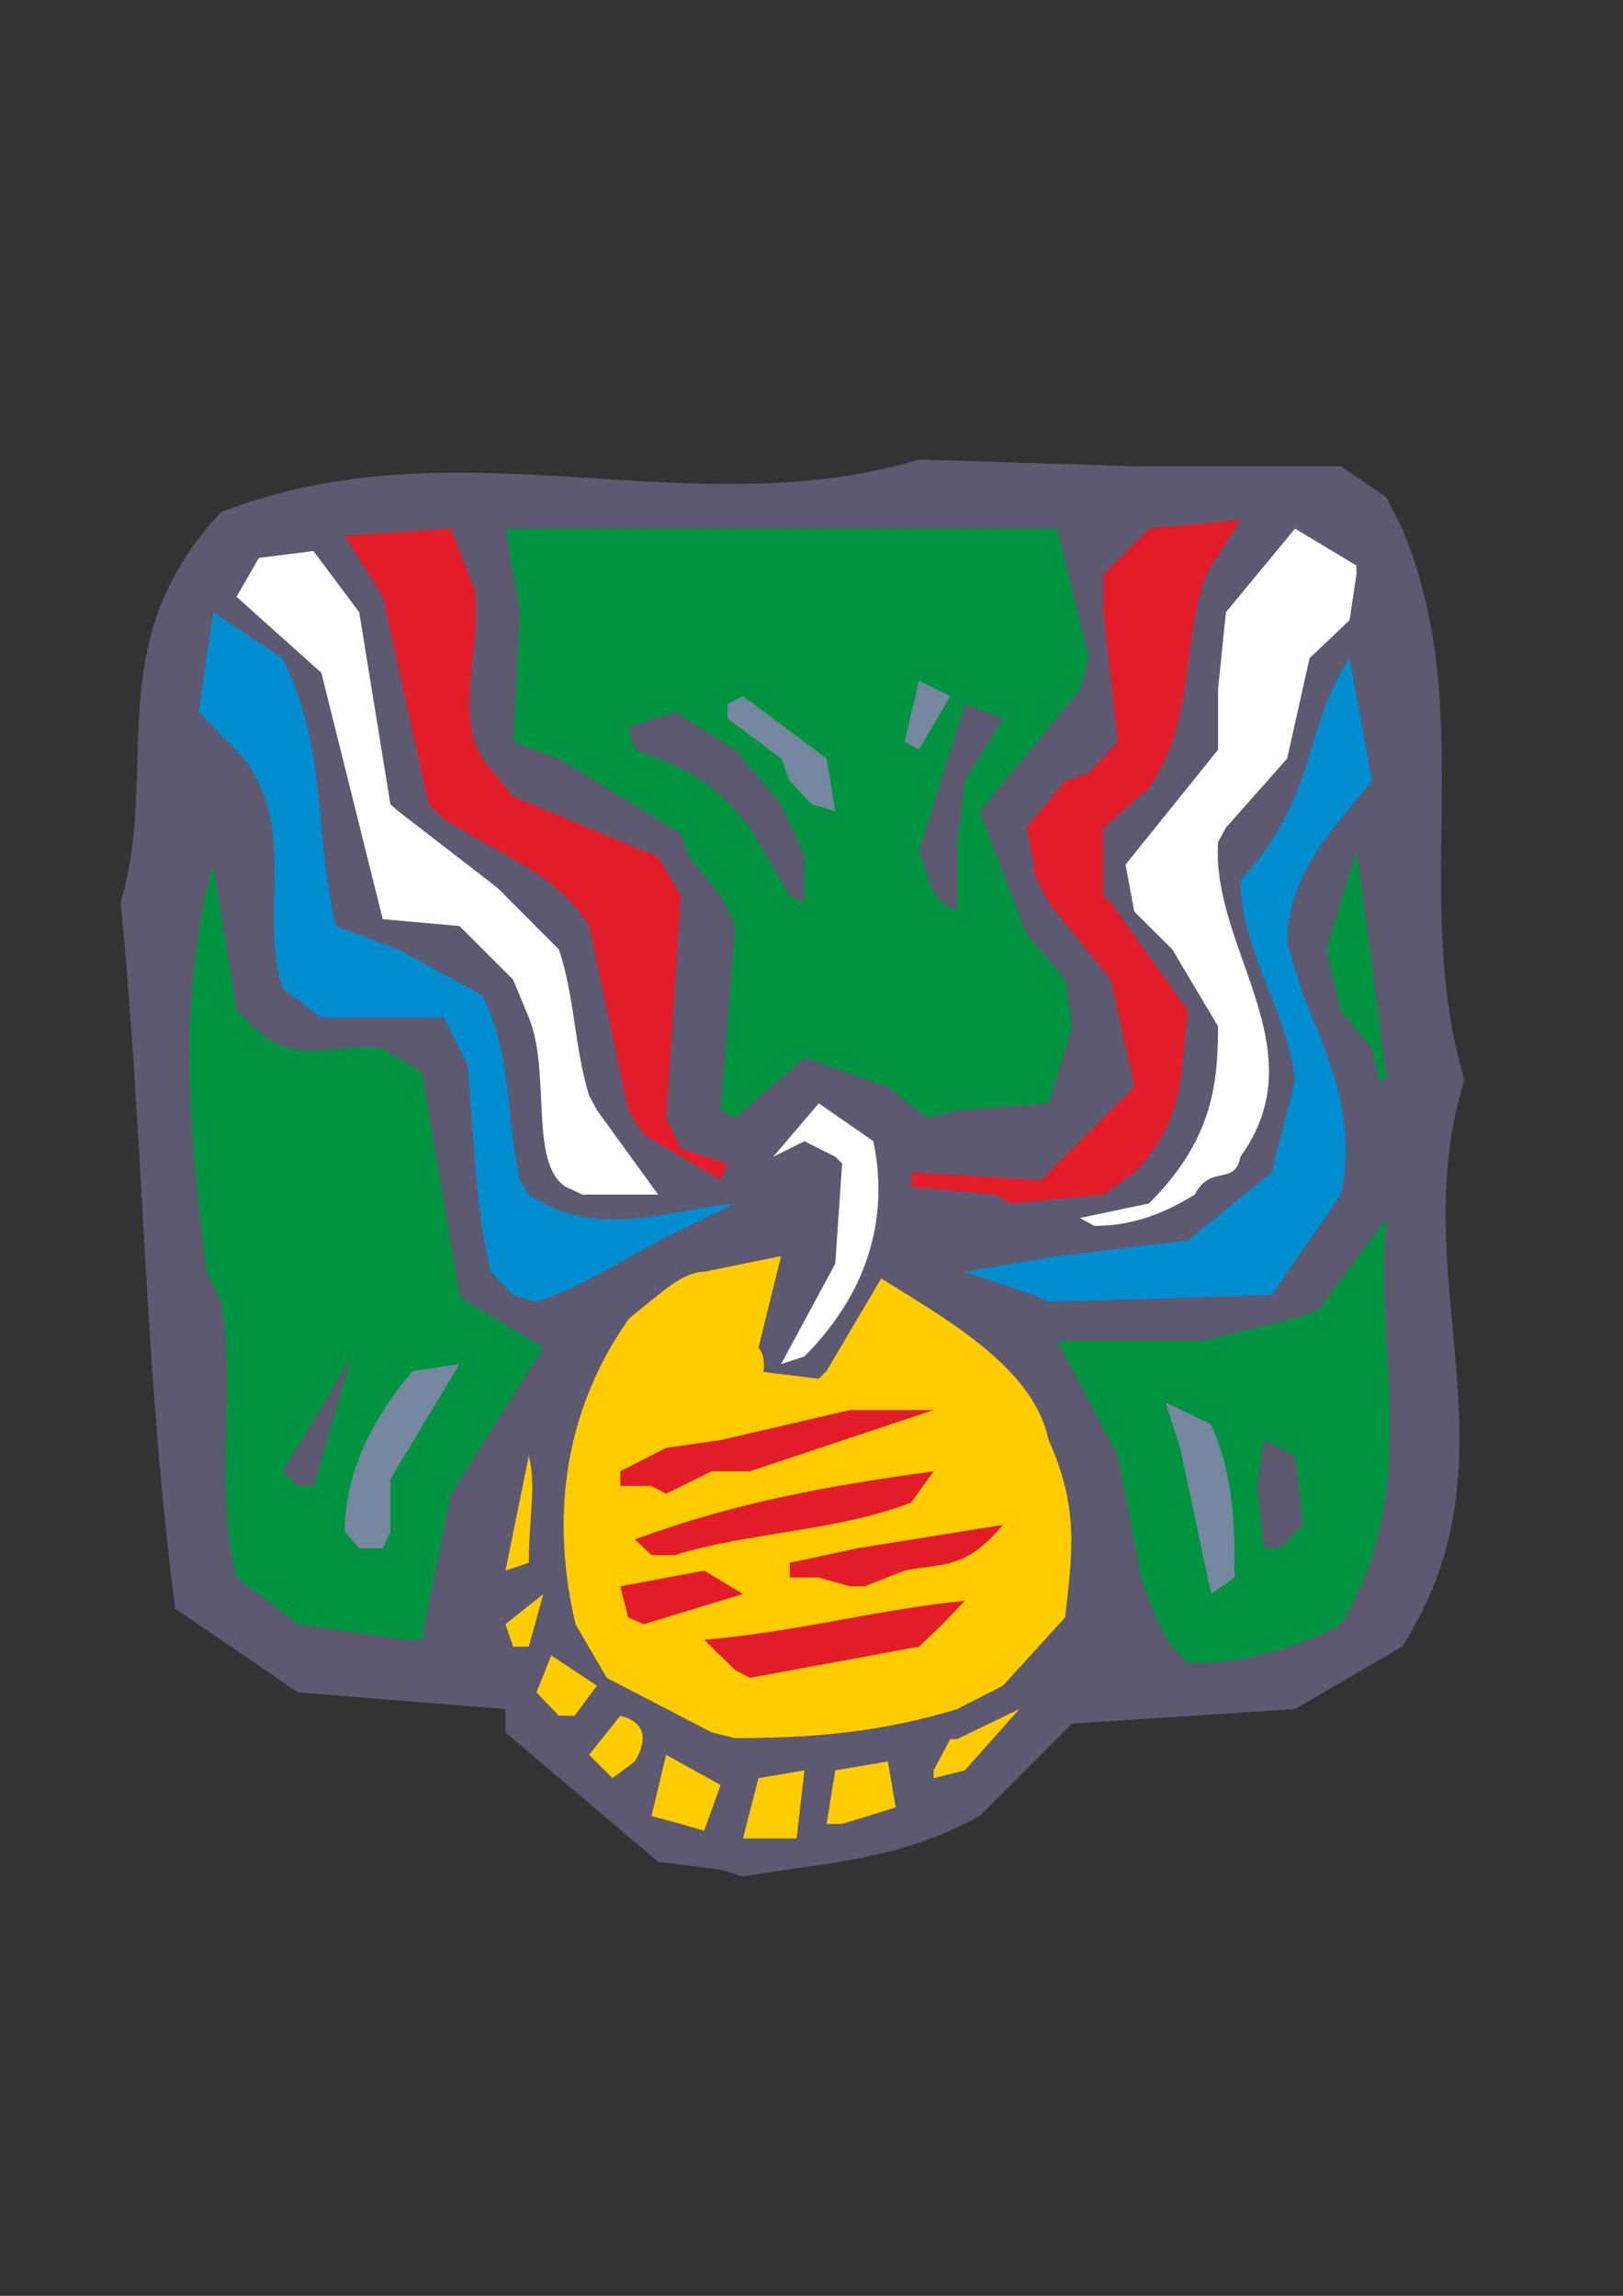 <?xml version="1.0" encoding="utf-8"?>
<!-- Created by UniConvertor 2.0rc4 (https://sk1project.net/) -->
<svg xmlns="http://www.w3.org/2000/svg" height="841.89pt" viewBox="0 0 595.276 841.89" width="595.276pt" version="1.1" xmlns:xlink="http://www.w3.org/1999/xlink" id="79065830-f610-11ea-84ec-dcc15c148e23">

<rect x="0" y="0" width="595.276" height="841.89" fill="#333333" stroke="none"/>

<g>
	<path style="fill:#5d5971;" d="M 264.302,685.617 L 241.406,682.737 185.39,635.289 185.39,626.721 109.286,620.601 64.286,589.929 C 52.838,502.737 52.838,418.497 44.27,331.017 58.886,280.617 36.062,235.977 81.062,187.809 168.542,153.825 252.854,193.857 337.094,168.513 L 416.006,170.961 491.75,170.961 508.526,182.409 514.286,193.857 C 542.51,261.033 517.094,328.497 537.11,396.033 514.286,468.825 559.286,533.841 514.286,603.825 L 474.974,626.721 393.182,632.049 359.27,665.961 C 328.526,682.737 303.182,682.737 272.51,688.137 L 264.302,685.617 Z" />
	<path style="fill:#ffcc00;" d="M 272.51,674.169 L 278.198,652.065 295.046,649.185 292.166,674.169 278.198,674.169 272.51,674.169 Z" />
	<path style="fill:#ffcc00;" d="M 249.686,668.841 L 238.958,665.961 244.286,643.497 264.302,654.585 258.254,671.361 249.686,668.841 Z" />
	<path style="fill:#ffcc00;" d="M 303.182,668.841 L 306.35,649.185 325.646,645.945 328.526,662.793 308.87,668.841 303.182,668.841 Z" />
	<path style="fill:#ffcc00;" d="M 224.63,652.065 L 216.062,643.497 227.51,629.169 C 238.958,632.049 236.078,640.617 232.838,645.945 L 224.63,652.065 Z" />
	<path style="fill:#ffcc00;" d="M 342.422,649.185 L 348.542,637.737 C 351.062,637.737 351.062,637.737 351.062,637.737 L 373.886,626.721 353.87,649.185 342.422,652.065 342.422,649.185 Z" />
	<path style="fill:#ffcc00;" d="M 261.062,635.289 L 222.542,615.273 211.094,595.617 C 202.526,559.185 205.334,519.513 230.75,483.441 241.766,474.873 250.046,466.305 258.614,466.305 L 286.478,460.617 278.198,494.169 C 281.078,497.409 279.998,503.097 279.998,503.097 L 300.302,505.617 C 303.182,502.737 303.182,502.737 303.182,502.737 L 323.198,468.825 C 351.062,485.961 379.214,502.737 384.614,528.081 396.062,553.497 393.182,570.273 390.662,593.097 L 367.838,618.153 351.062,626.721 C 323.198,635.289 297.782,637.377 269.63,637.377 L 261.062,635.289 Z" />
	<path style="fill:#ffcc00;" d="M 204.974,629.169 L 196.766,620.601 202.166,607.065 218.942,618.153 210.734,629.169 204.974,629.169 Z" />
	<path style="fill:#e31c2a;" d="M 269.63,612.393 L 258.254,601.305 C 292.166,598.497 323.198,589.929 353.87,587.049 L 345.662,595.617 337.094,603.825 275.03,615.273 269.63,612.393 Z" />
	<path style="fill:#009340;" d="M 429.974,603.825 C 424.286,595.617 421.406,587.049 418.526,578.481 L 409.958,533.841 387.782,491.649 441.422,491.649 474.974,483.441 483.542,480.273 508.526,446.649 C 503.198,494.169 522.494,544.929 491.75,595.617 486.422,598.497 486.422,598.497 486.422,598.497 466.406,607.065 452.798,609.873 435.662,609.873 L 429.974,603.825 Z" />
	<path style="fill:#ffcc00;" d="M 188.198,603.825 L 185.39,595.617 199.286,584.529 193.958,603.825 188.198,603.825 Z" />
	<path style="fill:#009340;" d="M 148.598,601.305 C 148.598,601.305 148.598,601.305 148.598,601.305 L 109.286,595.617 86.75,578.481 C 78.182,544.929 86.75,510.945 81.062,477.393 L 75.734,466.305 C 69.614,416.049 64.286,367.809 78.182,317.049 L 86.75,370.689 C 89.63,373.137 89.63,373.137 89.63,373.137 106.406,393.153 123.182,381.705 140.39,384.585 L 154.646,393.153 168.542,474.873 C 171.422,477.393 171.422,477.393 171.422,477.393 L 199.286,494.169 165.374,547.737 154.646,601.305 148.598,601.305 Z" />
	<path style="fill:#e31c2a;" d="M 230.39,593.097 L 227.51,581.721 258.254,575.961 272.51,584.529 236.078,595.617 230.39,593.097 Z" />
	<path style="fill:#7588a0;" d="M 444.23,584.529 C 444.23,584.529 444.23,584.529 444.23,584.529 L 432.854,530.961 427.454,514.185 444.23,522.393 C 452.798,542.409 452.798,559.185 452.798,578.481 L 444.23,584.529 Z" />
	<path style="fill:#e31c2a;" d="M 311.75,581.721 L 300.302,578.481 289.646,578.481 C 289.646,573.081 289.646,573.081 289.646,573.081 L 314.558,567.753 367.838,559.185 C 353.87,575.961 345.662,573.081 331.766,575.961 L 317.078,581.721 311.75,581.721 Z" />
	<path style="fill:#ffcc00;" d="M 185.39,575.961 L 193.958,533.841 C 196.766,544.929 193.958,556.305 193.958,573.081 L 185.39,575.961 Z" />
	<path style="fill:#e31c2a;" d="M 238.958,570.273 L 232.838,564.513 C 269.63,550.977 303.182,544.929 342.422,539.529 L 334.214,550.977 C 306.35,561.705 275.03,561.705 247.526,570.273 L 238.958,570.273 Z" />
	<path style="fill:#7588a0;" d="M 131.75,567.753 L 126.422,561.705 C 126.422,542.409 134.63,522.393 151.406,502.737 L 168.542,500.217 143.198,542.409 143.198,561.705 C 140.39,567.753 140.39,567.753 140.39,567.753 L 131.75,567.753 Z" />
	<path style="fill:#5d5971;" d="M 463.526,567.753 L 461.006,544.929 463.526,528.081 474.974,533.841 477.854,559.185 469.646,567.753 463.526,567.753 Z" />
	<path style="fill:#5d5971;" d="M 109.286,544.929 L 103.598,539.529 128.942,497.409 114.974,544.929 109.286,544.929 Z" />
	<path style="fill:#e31c2a;" d="M 238.958,544.929 L 227.51,544.929 C 227.51,539.529 227.51,539.529 227.51,539.529 L 244.286,530.961 264.302,528.081 311.75,517.065 342.422,517.065 275.03,539.529 261.062,539.529 244.286,547.737 238.958,544.929 Z" />
	<path style="fill:#ffcc00;" d="M 196.766,530.961 L 199.286,533.841 196.766,530.961 Z" />
	<path style="fill:#ffffff;" d="M 286.478,500.217 L 306.35,463.425 308.87,426.633 C 306.35,424.185 306.35,424.185 306.35,424.185 L 295.046,418.497 283.598,424.185 300.302,404.601 320.318,418.497 C 325.646,443.841 320.318,471.993 295.046,497.409 L 286.478,500.217 Z" />
	<path style="fill:#008ed1;" d="M 188.198,474.873 L 179.99,466.305 C 173.942,441.321 173.942,416.049 171.422,390.273 L 162.854,373.137 117.854,373.137 103.598,362.409 C 94.958,334.257 109.286,305.673 89.63,278.169 L 72.854,261.033 78.182,224.529 103.598,241.377 C 120.374,274.929 114.974,305.673 123.182,339.585 L 146.078,348.153 176.822,364.929 C 188.198,387.825 185.39,409.929 190.718,432.753 193.958,438.081 193.958,438.081 193.958,438.081 218.942,454.857 244.286,443.841 269.63,441.321 L 247.526,452.049 C 230.39,460.617 213.614,471.993 196.766,477.393 L 188.198,474.873 Z" />
	<path style="fill:#008ed1;" d="M 379.214,474.873 L 353.87,466.305 387.782,460.617 435.662,454.857 466.406,429.873 474.974,396.033 C 472.094,370.689 454.958,348.153 454.958,322.809 483.542,292.065 477.854,266.721 494.99,241.377 L 503.198,286.377 491.75,300.273 C 480.302,314.241 472.094,328.497 472.094,345.633 L 477.854,364.929 C 488.87,390.273 497.51,412.809 491.75,438.081 L 466.406,474.873 384.614,477.393 379.214,474.873 Z" />
	<path style="fill:#ffffff;" d="M 396.062,446.649 L 421.406,441.321 C 444.23,418.497 446.75,398.553 446.75,376.377 L 429.974,348.153 416.006,334.257 412.838,317.049 446.75,274.929 446.75,252.753 449.63,224.529 474.974,193.857 497.51,207.393 C 497.51,210.633 497.51,210.633 497.51,210.633 L 494.99,227.409 480.302,241.377 472.094,278.169 449.63,303.513 C 446.75,308.841 446.75,308.841 446.75,308.841 444.23,348.153 483.542,384.585 454.958,424.185 452.798,435.201 444.23,426.633 438.182,438.081 424.286,446.649 412.838,449.529 401.39,449.529 L 396.062,446.649 Z" />
	<path style="fill:#e31c2a;" d="M 365.318,438.081 L 334.214,435.201 C 334.214,429.873 334.214,429.873 334.214,429.873 L 382.094,432.753 C 384.614,429.873 384.614,429.873 384.614,429.873 L 416.006,398.553 407.438,359.241 384.614,331.017 379.214,320.289 C 379.214,317.049 379.214,317.049 379.214,317.049 L 376.406,303.513 390.662,286.377 399.23,283.497 409.958,272.049 404.63,224.529 404.63,210.633 421.406,193.857 454.958,190.617 444.23,207.393 C 441.422,213.153 441.422,213.153 441.422,213.153 432.854,241.377 438.182,263.481 421.406,288.825 L 404.63,303.513 404.63,328.497 C 407.438,331.017 407.438,331.017 407.438,331.017 L 435.662,370.689 C 432.854,390.273 435.662,409.929 416.006,429.873 L 404.63,438.081 370.646,441.321 365.318,438.081 Z" />
	<path style="fill:#ffffff;" d="M 207.494,435.201 C 193.958,426.633 202.166,393.153 193.958,373.137 L 188.198,359.241 168.542,339.585 140.39,337.065 117.854,246.705 86.75,218.841 94.958,204.585 114.974,202.065 131.75,224.529 143.198,294.945 C 146.078,297.465 146.078,297.465 146.078,297.465 L 182.51,325.617 204.974,348.153 C 210.734,364.929 210.734,384.585 216.062,401.721 218.942,407.121 218.942,407.121 218.942,407.121 L 241.406,438.081 213.614,438.081 207.494,435.201 Z" />
	<path style="fill:#e31c2a;" d="M 264.302,432.753 L 236.078,416.049 230.39,407.121 216.062,339.585 C 204.974,320.289 179.99,311.721 162.854,300.273 157.166,294.945 157.166,294.945 157.166,294.945 L 140.39,218.841 126.422,196.377 165.374,193.857 173.942,215.961 C 176.822,235.977 168.542,252.753 173.942,272.049 176.822,278.169 176.822,278.169 176.822,278.169 L 188.198,292.065 241.406,314.241 249.686,328.497 244.286,409.929 249.686,421.305 266.822,426.633 264.302,432.753 Z" />
	<path style="fill:#009340;" d="M 264.302,407.121 C 264.302,407.121 264.302,407.121 264.302,407.121 L 269.63,339.585 264.302,328.497 252.854,314.241 249.686,305.673 204.974,278.169 188.198,272.049 190.718,224.529 185.39,193.857 387.782,193.857 399.23,241.377 396.062,252.753 359.27,297.465 376.406,342.465 390.662,359.241 393.182,376.377 384.614,404.601 351.062,407.121 339.974,409.929 325.646,398.553 295.046,387.825 269.63,409.929 264.302,407.121 Z" />
	<path style="fill:#009340;" d="M 505.718,396.033 L 503.198,384.585 491.75,370.689 486.422,348.153 497.51,311.721 503.198,353.841 508.526,396.033 505.718,396.033 Z" />
	<path style="fill:#5d5971;" d="M 345.662,331.017 C 339.974,325.617 339.974,320.289 337.094,311.721 L 353.87,258.153 367.838,263.481 353.87,286.377 351.062,308.841 351.062,334.257 345.662,331.017 Z" />
	<path style="fill:#5d5971;" d="M 289.646,328.497 L 275.03,303.513 C 272.51,300.273 272.51,300.273 272.51,300.273 258.254,283.497 247.526,280.617 232.838,274.929 230.39,266.721 230.39,266.721 230.39,266.721 L 247.526,261.033 269.63,274.929 286.478,294.945 295.046,314.241 295.046,331.017 289.646,328.497 Z" />
	<path style="fill:#7588a0;" d="M 297.782,294.945 L 289.646,286.377 286.478,278.169 266.822,263.481 C 266.822,258.153 266.822,258.153 266.822,258.153 272.51,255.273 272.51,255.273 272.51,255.273 L 303.182,278.169 306.35,297.465 297.782,294.945 Z" />
	<path style="fill:#7588a0;" d="M 331.766,272.049 C 331.766,272.049 331.766,272.049 331.766,272.049 L 337.094,249.585 348.542,255.273 337.094,274.929 331.766,272.049 Z" />
</g>
</svg>